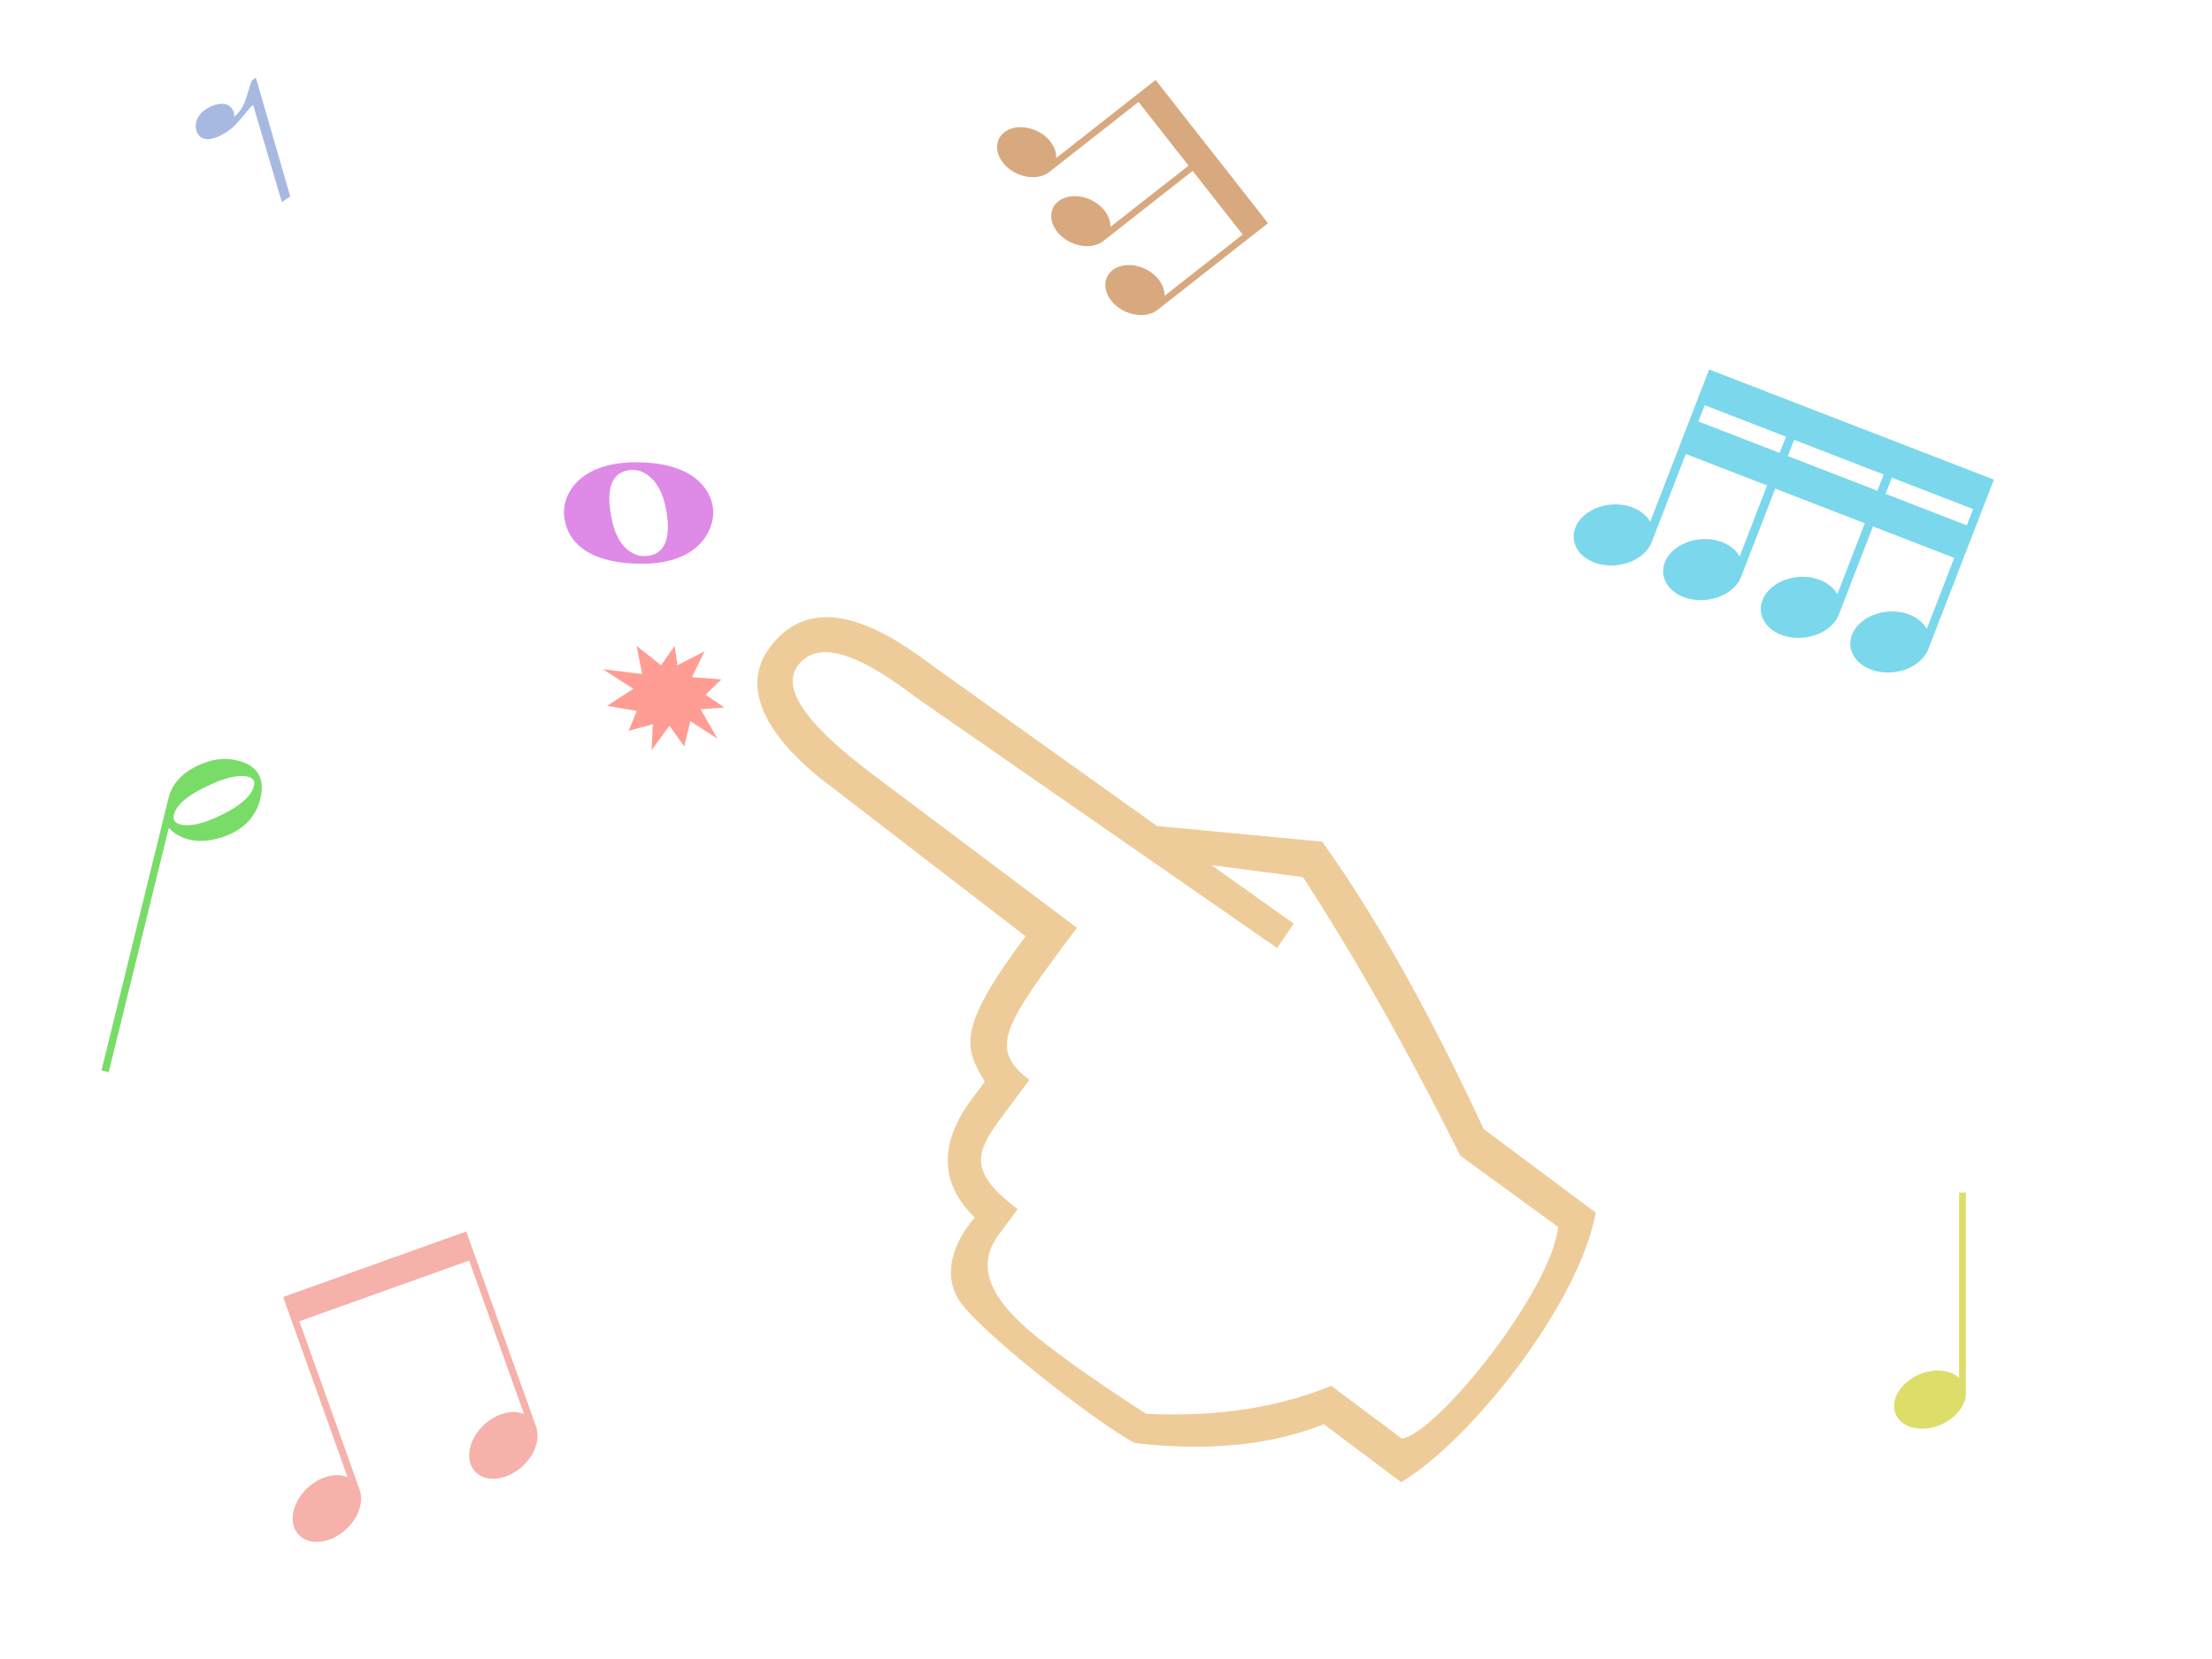 <?xml version="1.0" encoding="utf-8"?>
<!-- Generator: Adobe Illustrator 16.0.0, SVG Export Plug-In . SVG Version: 6.00 Build 0)  -->
<!DOCTYPE svg PUBLIC "-//W3C//DTD SVG 1.1//EN" "http://www.w3.org/Graphics/SVG/1.1/DTD/svg11.dtd">
<svg version="1.1" xmlns="http://www.w3.org/2000/svg" xmlns:xlink="http://www.w3.org/1999/xlink" x="0px" y="0px" width="400px"
	 height="300px" viewBox="0 0 400 300" enable-background="new 0 0 400 300" xml:space="preserve">
<path fill="#EECC99" d="M239.385,257.545c-9.561,3.813-20.9,4.938-34.147,3.407c-6.798-3.52-28.68-20.574-31.944-26.043
	c-4.251-7.126,2.978-14.724,2.978-14.724c-6.362-6.243-6.515-13.436-0.507-21.479l2.328-3.107c-3.626-6.068-5.299-9.368,7.364-26.29
	l-35.674-27.46c-6.252-4.666-17.681-15.242-10.582-24.776c8.741-11.696,22.613-1.767,29.51,3.362l40.501,28.931l29.886,2.838
	c9.543,13.312,19.277,30.632,29.209,51.971l20.254,15.11c-3.045,16.711-22.848,41.442-35.193,48.74L239.385,257.545z
	 M281.764,221.867l-17.682-12.87c-9.444-18.935-18.955-35.732-28.454-50.382l-16.539-2.173l14.862,10.585l-3.004,4.408
	l-65.021-45.122c-5.606-4.181-16.761-12.453-21.623-5.989c-4.636,6.155,8.928,16.297,15.738,21.386l34.708,26.07
	c-13.404,17.805-16.005,21.859-8.602,27.491l-3.801,5.116c-5.449,7.267-8.271,10.813,1.688,18.262l-3.5,4.707
	c-6.779,9.229,5.877,17.7,13.514,23.377c2.095,1.569,10.964,7.553,13.231,8.922c12.675,0.589,23.826-1.083,33.438-5.067
	l12.797,9.563C260.032,259.03,280.473,233.469,281.764,221.867z"/>
<path fill="#DF8AE7" d="M101.981,92.763c-0.132-3.373,2.781-9.24,13.239-9.168c11.091,0.074,13.789,5.752,13.757,9.178
	c-0.029,3.204-2.697,9.337-13.305,9.167C104.002,101.754,102.105,95.964,101.981,92.763z M116.46,100.557
	c2.883,0.001,5.326-1.914,3.895-8.904c-1.007-4.927-3.846-6.675-5.855-6.676c-2.882-0.001-5.494,1.901-3.753,9.449
	C111.793,98.975,114.449,100.556,116.46,100.557z"/>
<path fill="#79DC68" d="M30.533,149.691l-10.88,44.206l-1.308-0.321l12.112-49.208c0.618-2.516,2.318-4.457,5.095-5.828
	c2.565-1.26,5.016-1.601,7.351-1.025c3.693,0.909,5.085,3.224,4.168,6.936c-0.754,3.063-2.715,5.252-5.886,6.567
	C36.265,153.038,32.417,151.859,30.533,149.691z M45.939,142.082c0.208-0.853-0.176-1.4-1.152-1.642
	c-1.67-0.412-4.167,0.187-7.484,1.792c-3.471,1.651-5.426,3.349-5.855,5.095c-0.23,0.93,0.179,1.521,1.224,1.776
	c1.711,0.423,4.206-0.177,7.484-1.79C43.563,145.646,45.488,143.901,45.939,142.082z"/>
<path fill-rule="evenodd" clip-rule="evenodd" fill="#F5B1AA" d="M62.855,267.123c-2.114-0.884-5.117-0.124-7.379,2.07
	c-2.758,2.68-3.371,6.448-1.362,8.438c2.011,1.987,5.872,1.432,8.636-1.245c2.104-2.03,2.952-4.717,2.347-6.752l0.017-0.006
	l-10.98-30.703l30.703-10.977l9.929,27.762c-2.111-0.886-5.12-0.123-7.38,2.072c-2.754,2.676-3.37,6.446-1.36,8.437
	c2.006,1.989,5.87,1.43,8.633-1.245c2.106-2.03,2.958-4.717,2.353-6.754l0.01-0.004l-12.705-35.524l-33.115,11.842L62.855,267.123z"
	/>
<path fill-rule="evenodd" clip-rule="evenodd" fill="#DDDE69" d="M354.26,215.646v33.505c-1.637-1.499-4.625-1.78-7.397-0.521
	c-3.391,1.537-5.179,4.778-3.998,7.247c1.183,2.465,4.884,3.219,8.273,1.684c2.589-1.172,4.237-3.34,4.352-5.396h0.011v-36.519
	H354.26z"/>
<polygon fill-rule="evenodd" clip-rule="evenodd" fill="#FF9D94" points="117.829,135.801 118.052,130.974 113.674,132.154 
	115.158,128.561 109.778,127.636 114.527,124.555 109,121.012 116.123,121.885 115.121,116.801 119.536,120.293 122,116.801 
	122.504,120.293 127.401,117.776 125.139,122.449 130.444,122.86 127.587,125.633 131,127.944 126.696,128.252 129.739,133.593 
	124.842,130.409 123.729,134.979 121.058,131.23 117.793,135.698 117.829,135.801 "/>
<path fill="#D8A97F" d="M208.969,14.463l-17.957,14.098c0.069-2.143-1.765-4.392-4.417-5.238c-2.922-0.928-5.703,0.197-6.214,2.514
	c-0.514,2.315,1.439,4.948,4.358,5.879c1.849,0.587,3.646,0.358,4.843-0.483l16.304-12.798l9.044,11.518l-14.132,11.076
	c0.07-2.143-1.764-4.393-4.417-5.238c-2.921-0.928-5.703,0.197-6.212,2.513c-0.514,2.316,1.439,4.949,4.358,5.879
	c1.847,0.588,3.645,0.357,4.842-0.481l16.302-12.8l9.044,11.516l-14.127,11.078c0.066-2.144-1.766-4.392-4.416-5.239
	c-2.923-0.928-5.702,0.199-6.215,2.513c-0.515,2.316,1.439,4.95,4.357,5.879c1.851,0.588,3.645,0.357,4.842-0.481l20.142-15.813
	L208.969,14.463z"/>
<path fill="#A8B9E1" d="M36.898,19.977c0.938-0.73,3.628-2.052,4.958-0.46c0.655,0.783,0.462,1.585,0.462,1.585
	c0.914-0.631,1.565-1.681,2.022-2.863c0.212-0.553,1.014-3.329,1.195-3.676L46.257,14l6.229,21.516l-1.518,1.029l-5.205-17.597
	c-1.422,1.358-2.563,3.235-4.031,4.378c-2.187,1.704-4.713,2.511-5.8,1.117C34.979,23.221,35.282,21.236,36.898,19.977z"/>
<path fill="#7BD7EC" d="M309.065,66.815l-10.657,27.55c-1.355-2.43-4.866-3.717-8.387-2.913c-3.858,0.899-6.217,3.996-5.244,6.905
	c0.948,2.918,4.877,4.557,8.722,3.654c2.454-0.554,4.298-2.01,5.083-3.729l6.266-16.184l14.7,5.686l-4.964,12.838
	c-1.336-2.423-4.864-3.717-8.368-2.904c-3.869,0.895-6.214,3.997-5.263,6.898c0.968,2.925,4.876,4.558,8.741,3.662
	c2.433-0.564,4.297-2.01,5.062-3.737l6.265-16.187l16.194,6.267l-4.964,12.837c-1.357-2.433-4.884-3.727-8.388-2.915
	c-3.865,0.896-6.213,3.998-5.237,6.908c0.942,2.917,4.87,4.558,8.716,3.654c2.451-0.554,4.3-2.01,5.086-3.729l6.264-16.185
	l14.698,5.687l-4.966,12.836c-1.336-2.422-4.856-3.715-8.362-2.904c-3.868,0.897-6.235,3.988-5.261,6.899
	c0.967,2.926,4.869,4.558,8.739,3.662c2.429-0.563,4.276-2.018,5.062-3.736l11.957-30.899L309.065,66.815z M307.121,76.215
	l1.14-2.94l14.701,5.687l-1.139,2.942L307.121,76.215z M323.296,82.476l1.139-2.942l16.194,6.267l-1.134,2.942L323.296,82.476z
	 M355.67,94.999l-14.703-5.689l1.137-2.939l14.7,5.687L355.67,94.999z"/>
</svg>
